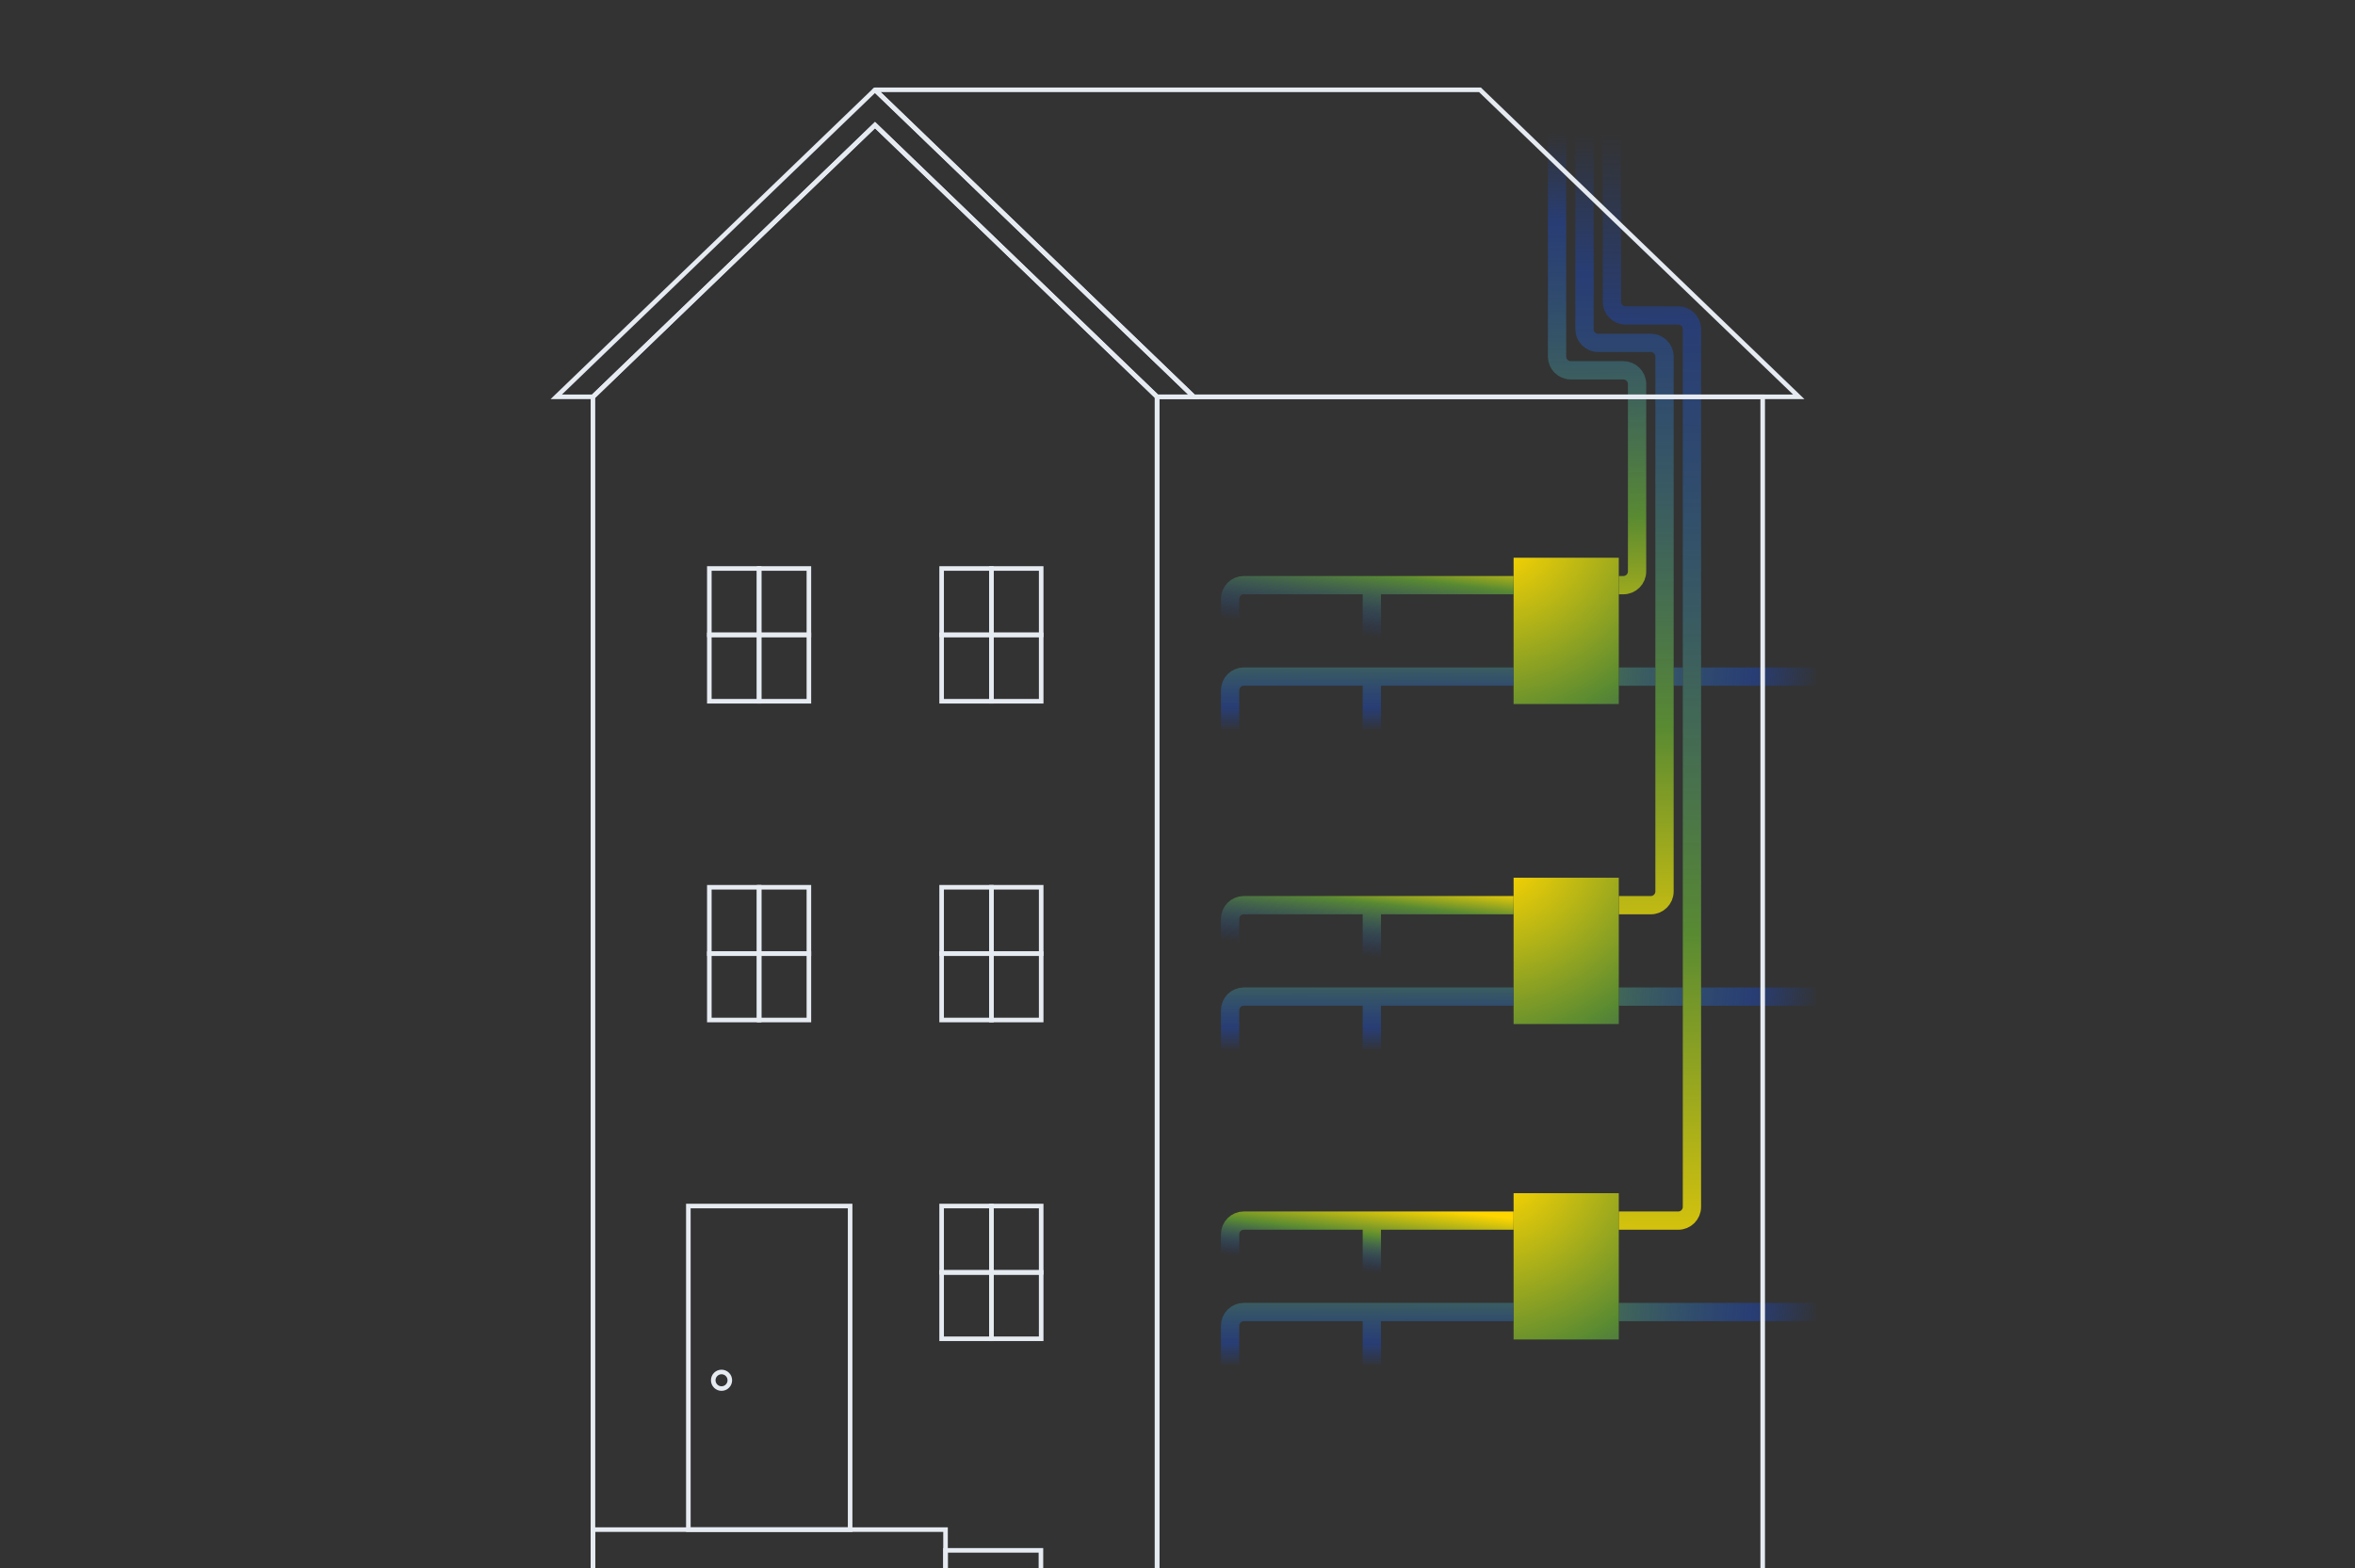 <svg width="515" height="343" viewBox="0 0 515 343" fill="none" xmlns="http://www.w3.org/2000/svg">
<rect x="0" y="0" width="515" height="343" fill="#333333" stroke="none"/>
<g clip-path="url(#clip0_18_2436)">
<path d="M354 148H362M397 148H372M366 148H368" stroke="url(#paint0_linear_18_2436)" stroke-width="4"/>
<path d="M354 218H368M397 218H372" stroke="url(#paint1_linear_18_2436)" stroke-width="4"/>
<path d="M354 287H397" stroke="url(#paint2_linear_18_2436)" stroke-width="4"/>
<path d="M354 198H361C362.657 198 364 196.657 364 195V78C364 76.343 362.657 75 361 75H349.5C347.843 75 346.5 73.657 346.5 72V29" stroke="url(#paint3_linear_18_2436)" stroke-width="4"/>
<path d="M354 128H355C356.657 128 358 126.657 358 125V84C358 82.343 356.657 81 355 81H343.5C341.843 81 340.5 79.657 340.5 78V29" stroke="url(#paint4_linear_18_2436)" stroke-width="4"/>
<rect x="354" y="122" width="32" height="23" transform="rotate(90 354 122)" fill="url(#paint5_radial_18_2436)"/>
<rect x="354" y="192" width="32" height="23" transform="rotate(90 354 192)" fill="url(#paint6_radial_18_2436)"/>
<rect x="354" y="261" width="32" height="23" transform="rotate(90 354 261)" fill="url(#paint7_radial_18_2436)"/>
<path d="M331 128H300M269 139.5V131C269 129.343 270.343 128 272 128H300M300 128V139.5" stroke="url(#paint8_linear_18_2436)" stroke-width="4"/>
<path d="M331 198H300M269 209.5V201C269 199.343 270.343 198 272 198H300M300 198V209.5" stroke="url(#paint9_linear_18_2436)" stroke-width="4"/>
<path d="M331 267H300M269 278.5V270C269 268.343 270.343 267 272 267H300M300 267V278.5" stroke="url(#paint10_linear_18_2436)" stroke-width="4"/>
<path d="M331 148H300M269 159.5V151C269 149.343 270.343 148 272 148H300M300 148V159.5" stroke="url(#paint11_linear_18_2436)" stroke-width="4"/>
<path d="M331 218H300M269 229.5V221C269 219.343 270.343 218 272 218H300M300 218V229.5" stroke="url(#paint12_linear_18_2436)" stroke-width="4"/>
<path d="M331 287H300M269 298.5V290C269 288.343 270.343 287 272 287H300M300 287V298.5" stroke="url(#paint13_linear_18_2436)" stroke-width="4"/>
<path d="M354 267H367C368.657 267 370 265.657 370 264V72C370 70.343 368.657 69 367 69H355.5C353.843 69 352.5 67.657 352.5 66V29" stroke="url(#paint14_linear_18_2436)" stroke-width="4"/>
<path d="M129.668 86.802L191.351 27.363L253.034 86.802V343.5H129.668V86.802Z" stroke="#E6EBF2"/>
<path d="M253.034 86.802H385.472V343.5H253.034V86.802Z" stroke="#E6EBF2"/>
<rect x="155.121" y="194.083" width="10.885" height="14.52" stroke="#E6EBF2"/>
<rect x="155.121" y="208.602" width="10.885" height="14.52" stroke="#E6EBF2"/>
<rect x="166.006" y="194.083" width="10.885" height="14.52" stroke="#E6EBF2"/>
<rect x="166.006" y="208.602" width="10.885" height="14.52" stroke="#E6EBF2"/>
<rect x="155.121" y="124.354" width="10.885" height="14.52" stroke="#E6EBF2"/>
<rect x="155.121" y="138.874" width="10.885" height="14.52" stroke="#E6EBF2"/>
<rect x="166.006" y="124.354" width="10.885" height="14.52" stroke="#E6EBF2"/>
<rect x="166.006" y="138.874" width="10.885" height="14.52" stroke="#E6EBF2"/>
<rect x="205.919" y="194.083" width="10.885" height="14.52" stroke="#E6EBF2"/>
<rect x="205.919" y="208.602" width="10.885" height="14.52" stroke="#E6EBF2"/>
<rect x="216.805" y="194.083" width="10.885" height="14.52" stroke="#E6EBF2"/>
<rect x="216.805" y="208.602" width="10.885" height="14.52" stroke="#E6EBF2"/>
<rect x="205.919" y="124.354" width="10.885" height="14.52" stroke="#E6EBF2"/>
<rect x="205.919" y="138.874" width="10.885" height="14.52" stroke="#E6EBF2"/>
<rect x="216.805" y="124.354" width="10.885" height="14.52" stroke="#E6EBF2"/>
<rect x="216.805" y="138.874" width="10.885" height="14.52" stroke="#E6EBF2"/>
<path d="M129.668 86.802V87.302H129.869L130.015 87.162L129.668 86.802ZM191.351 27.363L191.698 27.003L191.351 26.669L191.004 27.003L191.351 27.363ZM253.034 86.802L252.687 87.162L252.832 87.302H253.034V86.802ZM191.351 19.649L191.698 19.289L191.004 19.289L191.351 19.649ZM261.059 86.802V87.302H262.298L261.405 86.442L261.059 86.802ZM121.643 86.802L121.296 86.442L120.404 87.302H121.643V86.802ZM130.015 87.162L191.698 27.723L191.004 27.003L129.321 86.442L130.015 87.162ZM191.004 27.723L252.687 87.162L253.381 86.442L191.698 27.003L191.004 27.723ZM191.004 20.009L260.712 87.162L261.405 86.442L191.698 19.289L191.004 20.009ZM253.034 87.302H261.059V86.302H253.034V87.302ZM121.99 87.162L191.698 20.009L191.004 19.289L121.296 86.442L121.99 87.162ZM129.668 86.302H121.643V87.302H129.668V86.302Z" fill="#E6EBF2"/>
<path d="M323.649 19.649L323.996 19.289L323.851 19.149H323.649V19.649ZM393.357 86.802V87.302H394.596L393.703 86.442L393.357 86.802ZM191.351 19.649V19.149C191.147 19.149 190.964 19.273 190.887 19.462C190.811 19.651 190.857 19.868 191.004 20.009L191.351 19.649ZM261.059 86.802L260.712 87.162L260.857 87.302H261.059V86.802ZM323.302 20.009L393.01 87.162L393.703 86.442L323.996 19.289L323.302 20.009ZM191.004 20.009L260.712 87.162L261.406 86.442L191.698 19.289L191.004 20.009ZM261.059 87.302H393.357V86.302H261.059V87.302ZM323.649 19.149H191.351V20.149H323.649V19.149Z" fill="#E6EBF2"/>
<rect x="205.919" y="263.811" width="10.885" height="14.52" stroke="#E6EBF2"/>
<rect x="205.919" y="278.33" width="10.885" height="14.52" stroke="#E6EBF2"/>
<rect x="216.804" y="263.811" width="10.885" height="14.52" stroke="#E6EBF2"/>
<rect x="216.804" y="278.33" width="10.885" height="14.52" stroke="#E6EBF2"/>
<path d="M129.668 334.593H206.772V343.5H129.668V334.593Z" stroke="#E6EBF2"/>
<path d="M206.771 339.13H227.635V343.5H206.771L206.771 339.13Z" stroke="#E6EBF2"/>
<rect x="150.531" y="263.811" width="35.377" height="70.782" stroke="#E6EBF2"/>
<ellipse cx="157.788" cy="301.924" rx="1.814" ry="1.815" stroke="#E6EBF2"/>
</g>
<defs>
<linearGradient id="paint0_linear_18_2436" x1="305.5" y1="141.5" x2="398" y2="150" gradientUnits="userSpaceOnUse">
<stop stop-color="#FFD600"/>
<stop offset="0.333" stop-color="#598A32"/>
<stop offset="0.844" stop-color="#1F46AB" stop-opacity="0.54"/>
<stop offset="1" stop-color="#1F46AB" stop-opacity="0"/>
</linearGradient>
<linearGradient id="paint1_linear_18_2436" x1="305.5" y1="211.5" x2="398" y2="220" gradientUnits="userSpaceOnUse">
<stop stop-color="#FFD600"/>
<stop offset="0.333" stop-color="#598A32"/>
<stop offset="0.844" stop-color="#1F46AB" stop-opacity="0.54"/>
<stop offset="1" stop-color="#1F46AB" stop-opacity="0"/>
</linearGradient>
<linearGradient id="paint2_linear_18_2436" x1="305.5" y1="280.5" x2="398" y2="289" gradientUnits="userSpaceOnUse">
<stop stop-color="#FFD600"/>
<stop offset="0.333" stop-color="#598A32"/>
<stop offset="0.844" stop-color="#1F46AB" stop-opacity="0.54"/>
<stop offset="1" stop-color="#1F46AB" stop-opacity="0"/>
</linearGradient>
<linearGradient id="paint3_linear_18_2436" x1="346.5" y1="223.946" x2="346.5" y2="29" gradientUnits="userSpaceOnUse">
<stop stop-color="#FFD600"/>
<stop offset="0.333" stop-color="#598A32"/>
<stop offset="0.844" stop-color="#1F46AB" stop-opacity="0.54"/>
<stop offset="1" stop-color="#1F46AB" stop-opacity="0"/>
</linearGradient>
<linearGradient id="paint4_linear_18_2436" x1="342.671" y1="155.229" x2="340.5" y2="29" gradientUnits="userSpaceOnUse">
<stop stop-color="#FFD600"/>
<stop offset="0.333" stop-color="#598A32"/>
<stop offset="0.844" stop-color="#1F46AB" stop-opacity="0.54"/>
<stop offset="1" stop-color="#1F46AB" stop-opacity="0"/>
</linearGradient>
<radialGradient id="paint5_radial_18_2436" cx="0" cy="0" r="1" gradientUnits="userSpaceOnUse" gradientTransform="translate(350.928 147.264) rotate(-29.102) scale(78.279 93.618)">
<stop stop-color="#FFD600"/>
<stop offset="0.5" stop-color="#598A32"/>
<stop offset="1" stop-color="#1F46AB" stop-opacity="0.34"/>
</radialGradient>
<radialGradient id="paint6_radial_18_2436" cx="0" cy="0" r="1" gradientUnits="userSpaceOnUse" gradientTransform="translate(350.928 217.264) rotate(-29.102) scale(78.279 93.618)">
<stop stop-color="#FFD600"/>
<stop offset="0.5" stop-color="#598A32"/>
<stop offset="1" stop-color="#1F46AB" stop-opacity="0.34"/>
</radialGradient>
<radialGradient id="paint7_radial_18_2436" cx="0" cy="0" r="1" gradientUnits="userSpaceOnUse" gradientTransform="translate(350.928 286.264) rotate(-29.102) scale(78.279 93.618)">
<stop stop-color="#FFD600"/>
<stop offset="0.5" stop-color="#598A32"/>
<stop offset="1" stop-color="#1F46AB" stop-opacity="0.34"/>
</radialGradient>
<linearGradient id="paint8_linear_18_2436" x1="304.234" y1="119.293" x2="301.741" y2="139.5" gradientUnits="userSpaceOnUse">
<stop stop-color="#FFD600"/>
<stop offset="0.333" stop-color="#598A32"/>
<stop offset="1" stop-color="#1F46AB" stop-opacity="0"/>
</linearGradient>
<linearGradient id="paint9_linear_18_2436" x1="303.738" y1="191.931" x2="301.741" y2="209.5" gradientUnits="userSpaceOnUse">
<stop stop-color="#FFD600"/>
<stop offset="0.333" stop-color="#598A32"/>
<stop offset="1" stop-color="#1F46AB" stop-opacity="0"/>
</linearGradient>
<linearGradient id="paint10_linear_18_2436" x1="303.601" y1="263.239" x2="301.741" y2="278.5" gradientUnits="userSpaceOnUse">
<stop stop-color="#FFD600"/>
<stop offset="0.488" stop-color="#598A32"/>
<stop offset="1" stop-color="#1F46AB" stop-opacity="0"/>
</linearGradient>
<linearGradient id="paint11_linear_18_2436" x1="302.929" y1="126.056" x2="302.868" y2="160.207" gradientUnits="userSpaceOnUse">
<stop stop-color="#FFD600"/>
<stop offset="0.333" stop-color="#598A32"/>
<stop offset="0.844" stop-color="#1F46AB" stop-opacity="0.54"/>
<stop offset="1" stop-color="#1F46AB" stop-opacity="0"/>
</linearGradient>
<linearGradient id="paint12_linear_18_2436" x1="302.929" y1="196.056" x2="302.868" y2="230.207" gradientUnits="userSpaceOnUse">
<stop stop-color="#FFD600"/>
<stop offset="0.333" stop-color="#598A32"/>
<stop offset="0.844" stop-color="#1F46AB" stop-opacity="0.54"/>
<stop offset="1" stop-color="#1F46AB" stop-opacity="0"/>
</linearGradient>
<linearGradient id="paint13_linear_18_2436" x1="302.929" y1="265.056" x2="302.868" y2="299.207" gradientUnits="userSpaceOnUse">
<stop stop-color="#FFD600"/>
<stop offset="0.333" stop-color="#598A32"/>
<stop offset="0.844" stop-color="#1F46AB" stop-opacity="0.54"/>
<stop offset="1" stop-color="#1F46AB" stop-opacity="0"/>
</linearGradient>
<linearGradient id="paint14_linear_18_2436" x1="350.43" y1="291.84" x2="352.5" y2="29" gradientUnits="userSpaceOnUse">
<stop stop-color="#FFD600"/>
<stop offset="0.333" stop-color="#598A32"/>
<stop offset="0.844" stop-color="#1F46AB" stop-opacity="0.54"/>
<stop offset="1" stop-color="#1F46AB" stop-opacity="0"/>
</linearGradient>
<clipPath id="clip0_18_2436">
<rect width="515" height="343" fill="white"/>
</clipPath>
</defs>
</svg>
